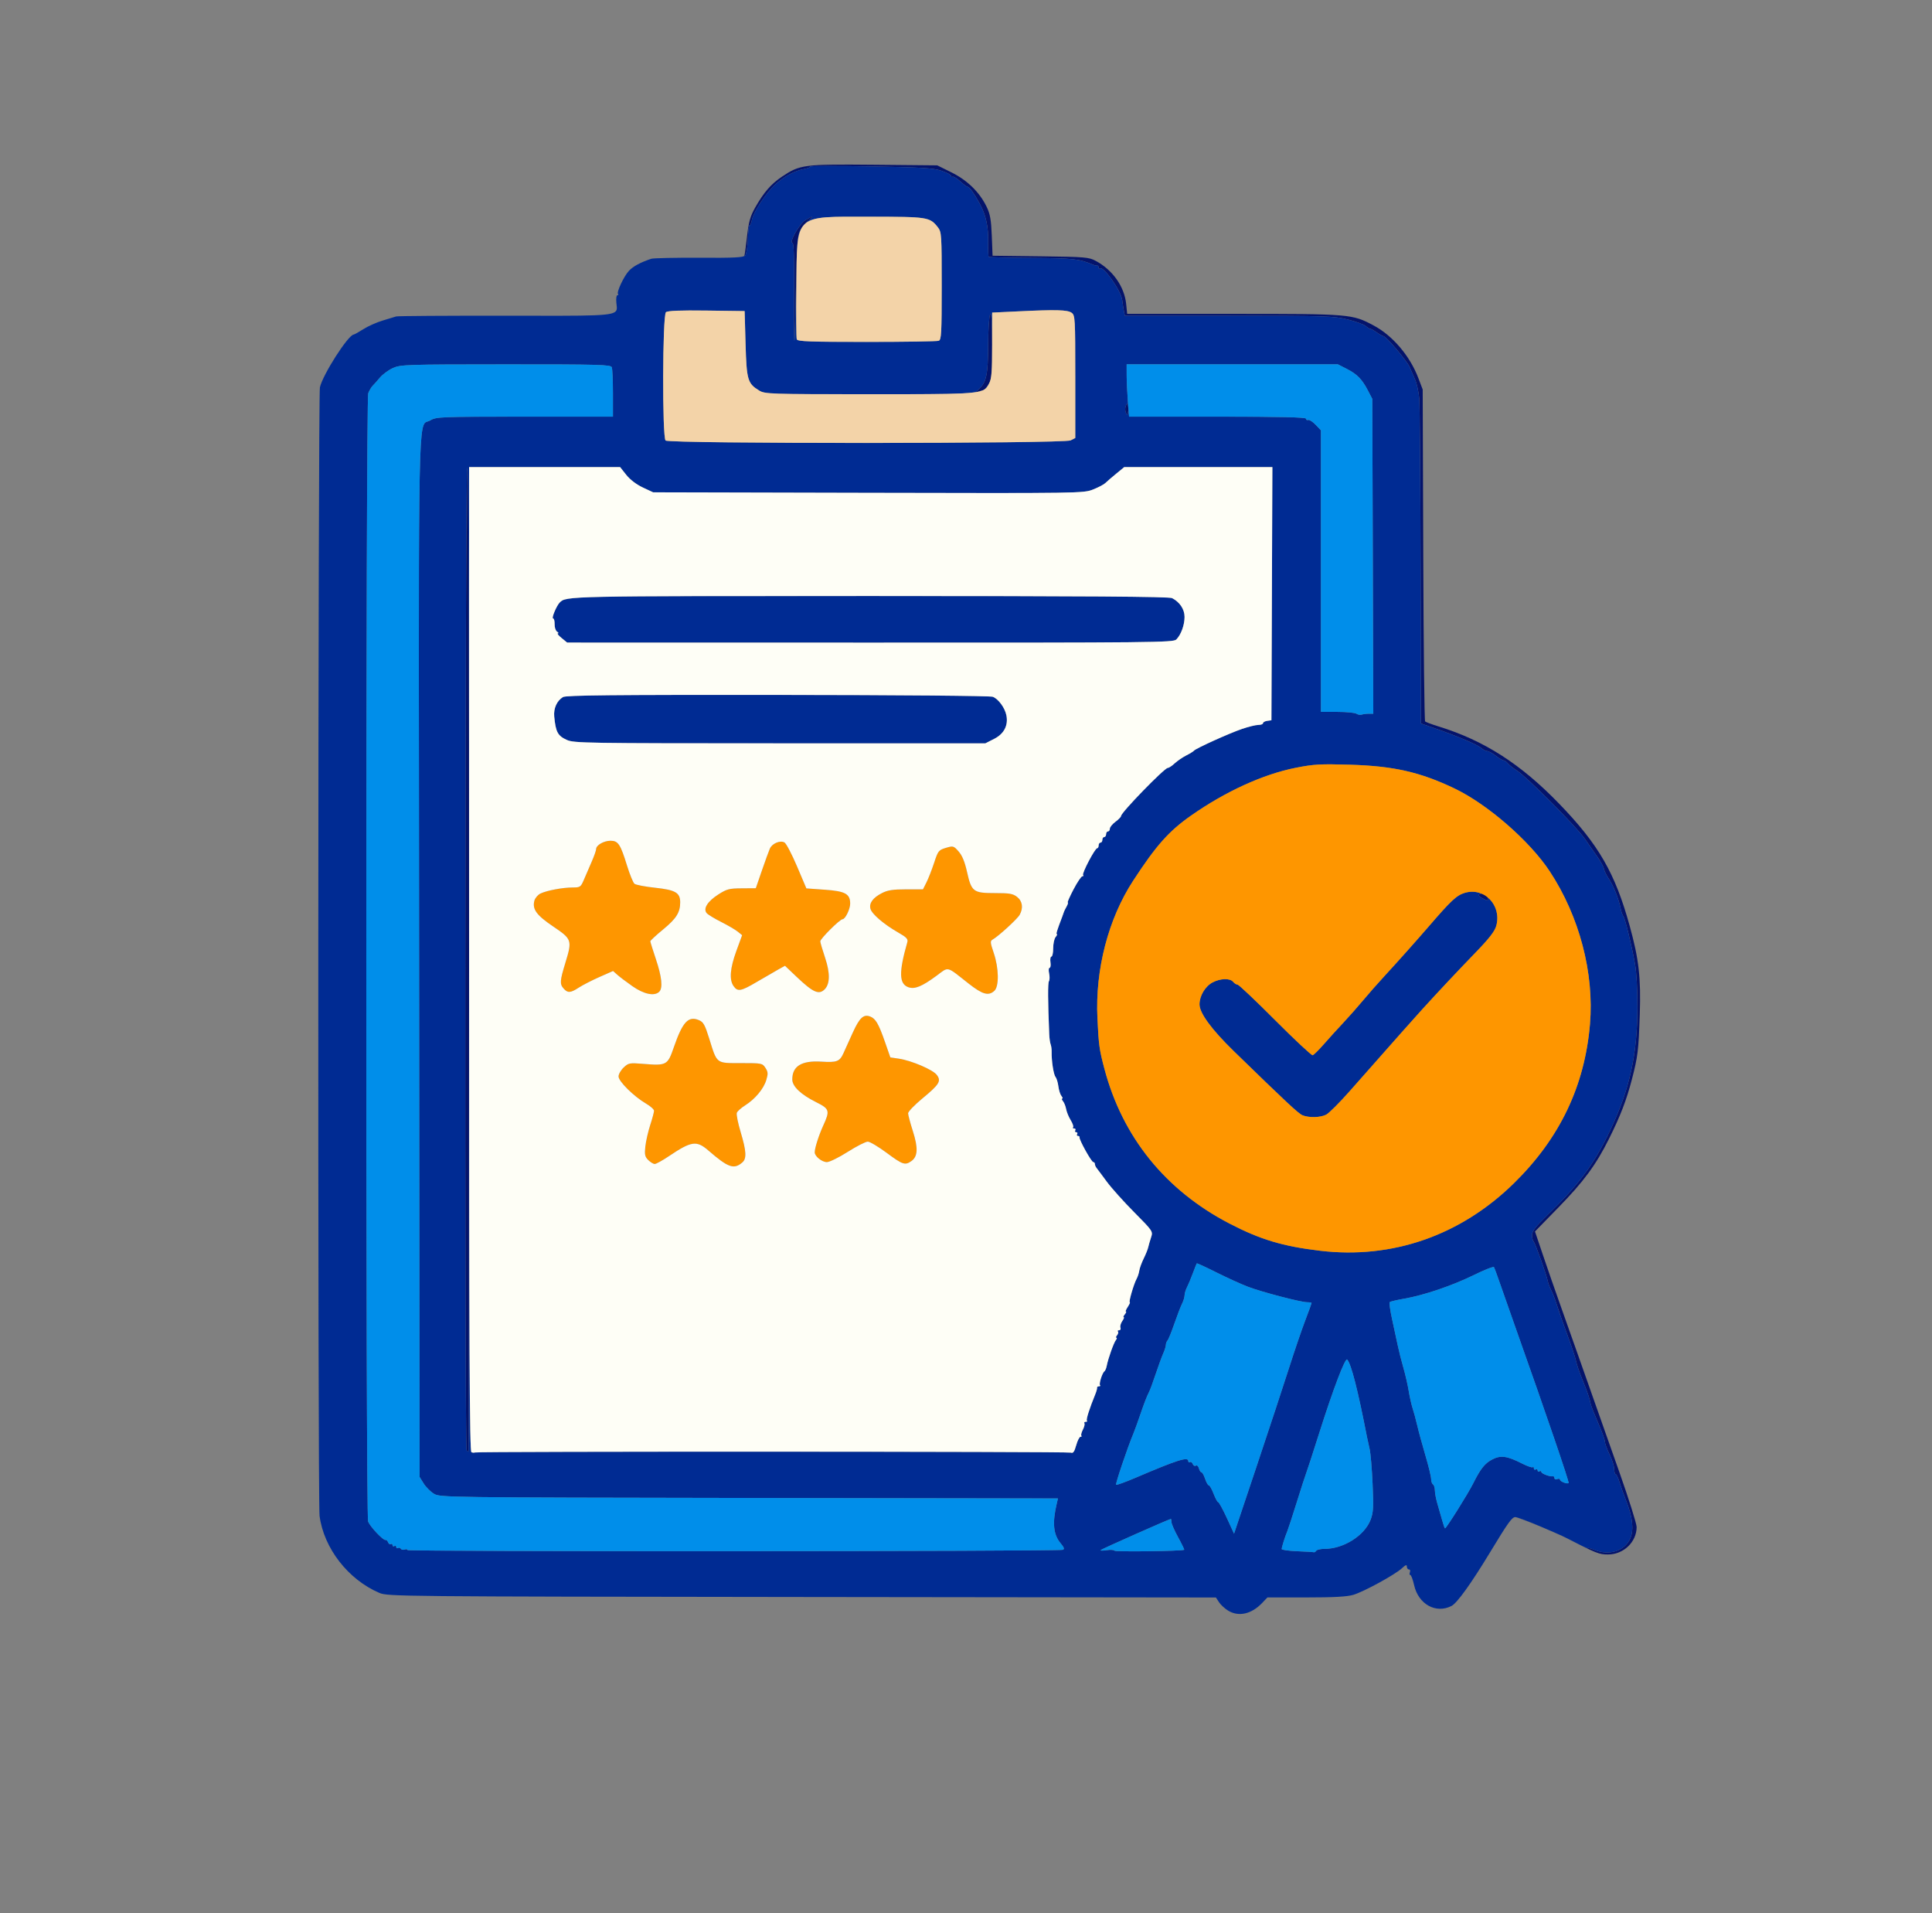 <svg width="101" height="100" viewBox="0 0 101 100" fill="none" xmlns="http://www.w3.org/2000/svg">
<rect x="0" y="0" width="101" height="100" fill="#808080" stroke="none"/>
<path d="M81.811 80.35C82.004 80.442 82.195 80.541 82.507 80.703C82.789 80.849 83.02 80.946 83.02 80.919C83.02 80.892 83.172 80.933 83.358 81.011C84.13 81.333 84.954 81.063 85.233 80.397C85.419 79.95 85.347 79.293 85.02 78.467C84.893 78.144 84.731 77.694 84.661 77.466C84.592 77.237 84.501 77.051 84.461 77.051C84.42 77.051 84.387 76.93 84.386 76.782C84.386 76.635 84.276 76.294 84.145 76.025C84.013 75.757 83.903 75.456 83.901 75.356C83.899 75.257 83.741 74.817 83.55 74.38C83.358 73.942 83.184 73.504 83.163 73.405C83.089 73.056 83 72.794 82.724 72.112C82.568 71.732 82.419 71.293 82.39 71.136C82.36 70.978 82.157 70.366 81.939 69.775C81.72 69.184 81.473 68.481 81.391 68.213C81.308 67.944 81.176 67.6 81.098 67.446C81.019 67.294 80.938 67.081 80.916 66.975C80.852 66.638 80.266 64.994 80.176 64.897C80.129 64.847 80.09 64.689 80.09 64.549C80.09 64.356 80.291 64.098 80.9 63.507C82.566 61.892 83.352 60.828 84.191 59.05C85.192 56.933 85.591 55.135 85.601 52.685C85.605 51.763 85.553 50.823 85.475 50.391C85.289 49.367 84.96 48.017 84.867 47.897C84.824 47.842 84.767 47.688 84.74 47.556C84.618 46.956 84.356 46.298 84.069 45.876C83.97 45.729 83.871 45.52 83.85 45.41C83.828 45.301 83.68 45.025 83.518 44.798C83.356 44.57 83.059 44.142 82.856 43.848C82.431 43.228 79.823 40.608 79.31 40.284C79.119 40.164 78.904 39.994 78.831 39.906C78.759 39.818 78.657 39.746 78.606 39.746C78.556 39.746 78.37 39.637 78.194 39.502C78.019 39.367 77.816 39.258 77.744 39.258C77.673 39.258 77.539 39.188 77.445 39.104C77.252 38.929 76.204 38.481 75.061 38.086L74.279 37.815L74.265 29.626C74.256 25.121 74.225 21.16 74.194 20.823C74.164 20.485 74.068 20.046 73.981 19.847C73.895 19.646 73.766 19.351 73.695 19.189C73.552 18.861 72.478 17.591 72.326 17.57C72.272 17.562 72.112 17.474 71.97 17.372C71.827 17.27 71.677 17.187 71.635 17.187C71.594 17.187 71.488 17.122 71.4 17.043C71.312 16.963 70.891 16.809 70.465 16.702C69.736 16.518 69.363 16.507 64.247 16.506L58.805 16.504L58.76 16.284C58.735 16.163 58.692 15.893 58.665 15.684C58.595 15.168 57.666 13.862 57.492 14.036C57.46 14.068 57.434 14.044 57.434 13.981C57.434 13.918 57.4 13.874 57.36 13.883C57.32 13.892 57.222 13.87 57.141 13.836C56.432 13.532 56.115 13.497 53.963 13.482C52.733 13.474 51.709 13.448 51.687 13.426C51.664 13.404 51.652 13.044 51.659 12.625C51.674 11.842 51.536 11.225 51.216 10.64C50.93 10.114 50.681 9.766 50.593 9.766C50.548 9.766 50.37 9.636 50.196 9.477C50.023 9.318 49.844 9.211 49.8 9.239C49.755 9.267 49.719 9.244 49.719 9.189C49.719 9.135 49.488 9.015 49.206 8.922C48.781 8.783 48.145 8.745 45.504 8.698C43.75 8.668 42.333 8.671 42.355 8.705C42.375 8.739 42.23 8.798 42.032 8.835C41.539 8.928 40.996 9.218 40.535 9.634C40.05 10.073 39.386 11.08 39.308 11.497C39.275 11.672 39.22 11.798 39.186 11.777C39.151 11.757 39.111 12.071 39.098 12.477C39.084 12.883 39.023 13.275 38.96 13.35C38.941 13.372 38.907 13.392 38.848 13.407C38.891 13.393 38.912 13.378 38.917 13.359C38.938 13.289 39 12.823 39.057 12.322C39.14 11.601 39.225 11.299 39.473 10.859C39.922 10.062 40.306 9.619 40.872 9.239C41.822 8.602 41.999 8.578 45.691 8.612L48.997 8.643L49.741 9.011C50.572 9.422 51.209 10.045 51.58 10.812C51.761 11.185 51.815 11.489 51.848 12.323L51.889 13.367L54.393 13.397C56.737 13.426 56.921 13.441 57.287 13.638C58.167 14.111 58.778 14.977 58.872 15.882L58.926 16.406H64.489C70.608 16.406 70.681 16.412 71.809 17.012C72.806 17.541 73.713 18.61 74.153 19.775L74.375 20.361L74.404 29.002C74.42 33.755 74.464 37.673 74.502 37.709C74.541 37.745 74.858 37.863 75.207 37.971C77.589 38.706 79.502 39.933 81.518 42.019C83.573 44.145 84.432 45.631 85.194 48.389C85.677 50.132 85.788 51.112 85.723 53.037C85.659 54.92 85.622 55.222 85.309 56.427C85.027 57.507 84.71 58.33 84.116 59.52C83.436 60.884 82.797 61.751 81.47 63.112L80.245 64.367L80.647 65.558C80.867 66.213 81.29 67.429 81.587 68.262C82.096 69.69 82.538 70.944 84.669 76.984C85.158 78.37 85.559 79.645 85.559 79.817C85.559 80.596 84.877 81.25 84.066 81.25C83.593 81.25 83.481 81.205 81.811 80.35ZM24.523 50.141C24.523 64.297 24.509 75.879 24.491 75.879C24.473 75.879 24.429 75.85 24.394 75.813C24.283 75.704 24.316 24.531 24.426 24.463C24.491 24.463 24.523 33.047 24.523 50.141ZM51.389 20.41C51.338 20.41 51.217 20.439 51.118 20.476C50.977 20.526 50.985 20.501 51.157 20.354C51.562 20.006 51.653 19.583 51.658 18.042C51.66 17.249 51.707 16.524 51.762 16.431C51.832 16.309 51.862 16.777 51.864 18.017C51.866 19.601 51.848 19.807 51.673 20.093C51.566 20.267 51.438 20.41 51.389 20.41ZM41.831 12.045C41.687 12.309 41.654 12.749 41.609 15.137C41.58 16.668 41.543 17.876 41.527 17.822C41.511 17.768 41.506 16.593 41.515 15.21C41.526 13.531 41.498 12.695 41.431 12.695C41.23 12.695 41.79 11.698 42.096 11.513C42.498 11.268 42.582 11.278 42.259 11.532C42.116 11.645 41.924 11.875 41.831 12.045ZM77.784 46.932C77.85 47.102 77.768 47.102 77.464 46.934C77.33 46.859 77.274 46.778 77.333 46.742C77.472 46.657 77.719 46.761 77.784 46.932ZM58.97 21.216C58.992 21.309 58.992 21.464 58.97 21.558C58.931 21.721 58.925 21.721 58.855 21.558C58.813 21.464 58.813 21.309 58.855 21.216C58.925 21.053 58.931 21.053 58.97 21.216ZM79.219 79.297C79.312 79.297 79.892 79.512 80.506 79.775C80.514 79.778 80.522 79.782 80.529 79.785C79.906 79.529 79.299 79.297 79.219 79.297Z" fill="#04136B"/>
<path d="M64.201 84.184C64.03 84.079 63.816 83.882 63.727 83.746L63.565 83.499L41.92 83.473C20.841 83.449 20.263 83.443 19.836 83.26C18.204 82.566 16.927 80.924 16.706 79.232C16.606 78.47 16.625 20.707 16.724 20.247C16.869 19.588 18.197 17.51 18.49 17.487C18.528 17.484 18.756 17.356 18.999 17.203C19.24 17.049 19.692 16.848 20.003 16.755C20.313 16.662 20.631 16.566 20.711 16.54C20.789 16.515 23.35 16.498 26.403 16.502C31.168 16.508 32.088 16.533 32.226 16.215C32.268 16.119 32.237 15.99 32.221 15.818C32.201 15.605 32.225 15.43 32.276 15.43C32.327 15.43 32.342 15.404 32.31 15.373C32.218 15.28 32.618 14.429 32.886 14.148C33.106 13.916 33.489 13.711 34.045 13.526C34.152 13.49 35.277 13.466 36.544 13.473C38.401 13.484 38.869 13.459 38.96 13.35C39.022 13.276 39.084 12.883 39.097 12.478C39.111 12.072 39.151 11.757 39.185 11.778C39.219 11.798 39.275 11.672 39.307 11.498C39.385 11.081 40.05 10.074 40.535 9.634C40.996 9.218 41.539 8.928 42.032 8.835C42.23 8.798 42.375 8.74 42.354 8.705C42.333 8.671 43.75 8.668 45.504 8.699C48.144 8.745 48.781 8.784 49.206 8.922C49.488 9.015 49.718 9.135 49.718 9.19C49.718 9.245 49.755 9.267 49.8 9.24C49.843 9.211 50.022 9.319 50.196 9.478C50.37 9.636 50.547 9.766 50.592 9.766C50.68 9.766 50.929 10.115 51.215 10.64C51.536 11.225 51.673 11.842 51.659 12.625C51.652 13.044 51.664 13.405 51.686 13.426C51.709 13.449 52.733 13.474 53.963 13.483C56.115 13.498 56.431 13.533 57.14 13.836C57.221 13.87 57.32 13.892 57.36 13.883C57.4 13.874 57.433 13.918 57.433 13.982C57.433 14.044 57.46 14.069 57.492 14.037C57.666 13.863 58.594 15.168 58.665 15.685C58.692 15.894 58.735 16.163 58.759 16.285L58.804 16.504L64.247 16.506C69.363 16.507 69.736 16.519 70.465 16.703C70.89 16.81 71.311 16.963 71.4 17.043C71.488 17.122 71.593 17.188 71.634 17.188C71.676 17.188 71.827 17.271 71.969 17.372C72.112 17.474 72.272 17.563 72.326 17.571C72.477 17.591 73.551 18.862 73.695 19.19C73.765 19.351 73.894 19.647 73.981 19.847C74.068 20.046 74.164 20.486 74.194 20.824C74.224 21.16 74.255 25.122 74.264 29.626L74.279 37.816L75.06 38.086C76.204 38.482 77.252 38.929 77.445 39.105C77.539 39.189 77.672 39.258 77.744 39.258C77.815 39.258 78.018 39.368 78.194 39.502C78.37 39.637 78.555 39.746 78.606 39.746C78.657 39.746 78.758 39.819 78.831 39.907C78.904 39.995 79.119 40.164 79.309 40.285C79.823 40.609 82.43 43.229 82.855 43.848C83.058 44.143 83.356 44.571 83.517 44.798C83.679 45.026 83.828 45.301 83.849 45.41C83.871 45.52 83.969 45.73 84.069 45.876C84.355 46.298 84.618 46.956 84.74 47.556C84.766 47.689 84.824 47.842 84.867 47.898C84.96 48.018 85.289 49.368 85.474 50.391C85.552 50.824 85.604 51.763 85.6 52.686C85.591 55.135 85.192 56.933 84.191 59.05C83.351 60.828 82.565 61.893 80.9 63.507C80.291 64.098 80.09 64.357 80.09 64.549C80.09 64.69 80.129 64.847 80.175 64.898C80.265 64.995 80.851 66.638 80.916 66.975C80.937 67.081 81.018 67.294 81.097 67.447C81.175 67.6 81.307 67.945 81.39 68.213C81.472 68.482 81.719 69.185 81.938 69.776C82.157 70.367 82.36 70.979 82.389 71.136C82.419 71.293 82.568 71.733 82.723 72.113C83 72.794 83.088 73.056 83.163 73.406C83.183 73.504 83.357 73.943 83.549 74.38C83.741 74.818 83.899 75.257 83.901 75.357C83.903 75.456 84.012 75.757 84.144 76.026C84.276 76.294 84.385 76.635 84.385 76.783C84.386 76.93 84.42 77.051 84.461 77.051C84.501 77.051 84.591 77.238 84.661 77.466C84.731 77.695 84.892 78.145 85.02 78.467C85.346 79.293 85.419 79.951 85.232 80.398C84.954 81.064 84.13 81.333 83.358 81.011C83.171 80.933 83.019 80.892 83.019 80.919C83.019 80.947 82.789 80.849 82.507 80.704C81.726 80.299 81.701 80.287 80.505 79.776C79.891 79.512 79.312 79.297 79.218 79.297C79.042 79.297 78.85 79.564 77.887 81.153C76.911 82.764 76.174 83.79 75.885 83.939C75.068 84.362 74.151 83.854 73.927 82.856C73.862 82.564 73.773 82.325 73.729 82.325C73.686 82.325 73.675 82.259 73.707 82.178C73.737 82.097 73.715 82.032 73.655 82.032C73.595 82.032 73.547 81.964 73.547 81.881C73.547 81.769 73.481 81.791 73.286 81.973C72.925 82.307 71.308 83.191 70.751 83.359C70.421 83.458 69.731 83.496 68.276 83.496H66.258L65.982 83.785C65.421 84.371 64.754 84.521 64.201 84.184ZM24.645 75.907C24.713 75.931 24.794 75.936 24.825 75.918C24.935 75.858 55.823 75.866 55.979 75.926C56.1 75.973 56.164 75.886 56.26 75.542C56.329 75.298 56.43 75.098 56.486 75.098C56.542 75.098 56.562 75.073 56.531 75.042C56.501 75.012 56.535 74.873 56.607 74.732C56.68 74.592 56.717 74.441 56.69 74.397C56.663 74.353 56.694 74.317 56.76 74.317C56.826 74.317 56.853 74.29 56.82 74.257C56.768 74.204 56.953 73.624 57.267 72.852C57.322 72.717 57.36 72.575 57.351 72.535C57.342 72.495 57.387 72.461 57.45 72.461C57.512 72.461 57.538 72.436 57.507 72.404C57.44 72.337 57.625 71.753 57.736 71.678C57.778 71.65 57.833 71.518 57.858 71.385C57.928 71.013 58.224 70.181 58.335 70.044C58.389 69.977 58.401 69.922 58.361 69.922C58.321 69.922 58.338 69.864 58.397 69.791C58.457 69.719 58.477 69.631 58.441 69.596C58.406 69.561 58.433 69.532 58.502 69.532C58.57 69.532 58.602 69.471 58.574 69.396C58.546 69.322 58.588 69.168 58.667 69.054C58.747 68.941 58.782 68.848 58.745 68.848C58.709 68.848 58.734 68.783 58.8 68.702C58.867 68.621 58.893 68.555 58.859 68.555C58.824 68.555 58.868 68.446 58.956 68.311C59.044 68.176 59.092 68.067 59.061 68.067C58.993 68.067 59.271 67.111 59.417 66.846C59.476 66.739 59.54 66.544 59.558 66.415C59.577 66.285 59.681 65.999 59.79 65.781C59.898 65.561 60.004 65.298 60.025 65.196C60.047 65.094 60.113 64.865 60.172 64.686C60.279 64.361 60.278 64.359 59.286 63.357C58.739 62.805 58.098 62.09 57.862 61.768C57.626 61.446 57.388 61.129 57.336 61.064C57.282 60.999 57.238 60.901 57.238 60.844C57.238 60.788 57.2 60.743 57.154 60.743C57.058 60.743 56.402 59.561 56.435 59.449C56.447 59.409 56.41 59.375 56.353 59.375C56.297 59.375 56.277 59.331 56.31 59.278C56.343 59.224 56.321 59.18 56.261 59.18C56.202 59.18 56.179 59.136 56.213 59.082C56.246 59.029 56.219 58.985 56.153 58.985C56.088 58.985 56.062 58.956 56.097 58.921C56.133 58.886 56.077 58.72 55.973 58.553C55.87 58.385 55.762 58.124 55.735 57.973C55.708 57.822 55.633 57.636 55.571 57.56C55.508 57.485 55.489 57.422 55.529 57.422C55.569 57.422 55.551 57.361 55.489 57.286C55.427 57.211 55.355 56.985 55.329 56.782C55.303 56.58 55.236 56.358 55.179 56.289C55.077 56.166 54.967 55.448 54.977 54.981C54.981 54.846 54.957 54.671 54.925 54.59C54.893 54.509 54.859 54.268 54.85 54.053C54.779 52.309 54.774 51.384 54.837 51.285C54.876 51.22 54.88 51.036 54.844 50.877C54.81 50.717 54.821 50.586 54.87 50.586C54.919 50.586 54.939 50.455 54.915 50.293C54.891 50.132 54.914 50 54.965 50C55.015 50 55.057 49.805 55.057 49.566C55.057 49.328 55.114 49.064 55.183 48.98C55.252 48.897 55.282 48.828 55.249 48.828C55.196 48.828 55.255 48.638 55.536 47.901C55.576 47.793 55.615 47.683 55.622 47.657C55.629 47.63 55.688 47.509 55.755 47.388C55.823 47.267 55.851 47.168 55.82 47.168C55.789 47.168 55.925 46.861 56.122 46.485C56.319 46.109 56.527 45.801 56.583 45.801C56.638 45.801 56.656 45.773 56.621 45.738C56.546 45.663 57.242 44.336 57.356 44.336C57.398 44.336 57.433 44.271 57.433 44.19C57.433 44.109 57.477 44.043 57.531 44.043C57.585 44.043 57.629 43.978 57.629 43.897C57.629 43.816 57.672 43.75 57.726 43.75C57.78 43.75 57.824 43.685 57.824 43.604C57.824 43.523 57.868 43.457 57.922 43.457C57.975 43.457 58.019 43.393 58.019 43.314C58.019 43.235 58.151 43.073 58.312 42.953C58.473 42.834 58.605 42.699 58.605 42.652C58.605 42.471 60.874 40.137 61.048 40.137C61.106 40.137 61.268 40.031 61.409 39.9C61.55 39.769 61.823 39.582 62.015 39.485C62.208 39.387 62.388 39.276 62.418 39.237C62.502 39.124 64.259 38.328 64.928 38.1C65.264 37.985 65.649 37.891 65.783 37.891C65.918 37.891 66.027 37.85 66.027 37.8C66.027 37.75 66.126 37.696 66.247 37.678L66.466 37.647L66.492 31.031L66.516 24.414H58.772L58.349 24.761C58.117 24.952 57.864 25.17 57.787 25.247C57.71 25.324 57.42 25.476 57.142 25.585C56.642 25.783 56.508 25.785 45.389 25.759L34.142 25.733L33.6 25.479C33.267 25.323 32.935 25.069 32.738 24.82L32.417 24.414H24.523V50.139C24.523 70.629 24.547 75.871 24.645 75.907ZM69.005 65.374C72.781 65.825 76.358 64.579 79.148 61.842C81.539 59.496 82.843 56.769 83.119 53.538C83.347 50.863 82.564 47.889 81.014 45.54C79.966 43.953 77.764 42.038 76.037 41.212C74.243 40.354 72.85 40.038 70.568 39.971C69.019 39.925 68.682 39.945 67.736 40.132C66.028 40.472 64.071 41.365 62.267 42.628C61.105 43.442 60.443 44.187 59.234 46.041C57.937 48.032 57.249 50.684 57.371 53.223C57.438 54.625 57.47 54.859 57.735 55.86C58.679 59.431 60.927 62.214 64.269 63.951C65.884 64.789 67.056 65.142 69.005 65.374ZM21.3 81.02C21.3 81.107 55.331 81.093 55.562 81.006C55.659 80.97 55.628 80.88 55.444 80.662C55.064 80.21 55.005 79.601 55.244 78.59L55.307 78.323L39.158 78.297C23.206 78.272 23.006 78.27 22.685 78.077C22.508 77.969 22.265 77.727 22.148 77.539L21.935 77.198L21.91 49.972C21.885 23.543 21.841 22.251 22.286 22.053C22.348 22.026 22.42 22.019 22.502 21.969C22.799 21.788 23.024 21.779 27.428 21.778H32.043V20.565C32.043 19.898 32.016 19.283 31.983 19.198C31.93 19.06 31.352 19.043 26.441 19.045C21.22 19.047 20.939 19.057 20.54 19.238C20.309 19.342 20.006 19.566 19.863 19.735C19.721 19.904 19.547 20.099 19.476 20.169C19.406 20.241 19.304 20.414 19.25 20.556C19.12 20.898 19.114 79.184 19.244 79.526C19.346 79.796 20.038 80.529 20.156 80.492C20.198 80.478 20.258 80.534 20.288 80.614C20.319 80.695 20.384 80.737 20.431 80.707C20.48 80.677 20.519 80.703 20.519 80.762C20.519 80.822 20.563 80.844 20.617 80.811C20.671 80.778 20.715 80.8 20.715 80.86C20.715 80.919 20.756 80.944 20.805 80.912C20.855 80.882 20.922 80.9 20.955 80.952C20.987 81.003 21.078 81.022 21.157 80.992C21.236 80.961 21.3 80.974 21.3 81.02ZM34.795 23.026C34.969 23.201 55.626 23.194 55.968 23.019L56.213 22.895V19.692C56.213 16.633 56.204 16.482 56.023 16.35C55.809 16.194 55.226 16.178 53.201 16.276L51.867 16.339V18.038C51.867 18.351 51.865 18.614 51.861 18.835C51.864 18.613 51.864 18.345 51.864 18.018C51.862 16.778 51.832 16.31 51.761 16.431C51.707 16.525 51.66 17.249 51.658 18.042C51.653 19.583 51.561 20.006 51.157 20.354C51.056 20.44 51.011 20.485 51.02 20.497C50.346 20.606 48.889 20.606 45.449 20.606C40.221 20.605 39.989 20.597 39.689 20.414C39.083 20.045 39.03 19.865 38.976 17.974L38.927 16.26L36.938 16.234C35.553 16.215 34.908 16.242 34.814 16.319C34.632 16.47 34.614 22.845 34.795 23.026ZM61.493 33.427C61.337 33.583 60.304 33.594 45.488 33.59L29.65 33.587L29.357 33.347C29.196 33.215 29.108 33.106 29.162 33.105C29.215 33.104 29.198 33.064 29.123 33.016C29.047 32.968 28.989 32.793 28.994 32.627C28.999 32.46 28.962 32.325 28.913 32.325C28.817 32.325 29.094 31.66 29.259 31.494C29.596 31.153 29.607 31.153 45.481 31.153C56.807 31.153 61.118 31.183 61.273 31.262C61.675 31.469 61.925 31.846 61.925 32.245C61.925 32.674 61.74 33.179 61.493 33.427ZM70.91 37.305C70.991 37.358 71.115 37.379 71.186 37.353C71.257 37.327 71.424 37.305 71.554 37.305H71.792L71.74 20.85L71.511 20.41C71.202 19.817 70.946 19.556 70.4 19.278L69.94 19.043H58.898L58.899 19.605C58.899 19.913 58.927 20.529 58.962 20.972L59.025 21.778H63.649C66.904 21.778 68.273 21.809 68.273 21.883C68.273 21.942 68.325 21.972 68.387 21.952C68.451 21.93 68.627 22.042 68.778 22.202L69.054 22.491V37.207L69.909 37.209C70.379 37.209 70.829 37.253 70.91 37.305ZM64.134 79.339L64.513 80.163L65.697 76.629C66.347 74.686 67.109 72.376 67.389 71.498C67.669 70.618 68.049 69.505 68.232 69.024C68.416 68.541 68.566 68.129 68.566 68.107C68.566 68.085 68.463 68.067 68.337 68.067C68.005 68.067 65.989 67.54 65.246 67.259C64.896 67.127 64.156 66.79 63.6 66.512C63.044 66.233 62.578 66.018 62.564 66.035C62.55 66.051 62.458 66.285 62.358 66.553C62.258 66.822 62.121 67.151 62.051 67.285C61.983 67.42 61.926 67.609 61.926 67.706C61.925 67.802 61.866 67.999 61.794 68.145C61.72 68.289 61.54 68.76 61.391 69.19C61.243 69.62 61.083 70.013 61.035 70.064C60.988 70.115 60.949 70.218 60.949 70.293C60.949 70.368 60.887 70.569 60.812 70.738C60.736 70.907 60.56 71.387 60.421 71.804C60.281 72.221 60.129 72.639 60.081 72.732C59.947 72.996 59.815 73.336 59.581 74.024C59.463 74.373 59.31 74.79 59.242 74.952C58.942 75.667 58.303 77.563 58.346 77.606C58.373 77.633 58.825 77.47 59.351 77.246C61.572 76.297 62.121 76.124 62.121 76.373C62.121 76.43 62.16 76.453 62.209 76.422C62.257 76.393 62.322 76.437 62.354 76.521C62.386 76.605 62.46 76.644 62.517 76.608C62.576 76.572 62.646 76.634 62.675 76.748C62.706 76.861 62.765 76.954 62.808 76.954C62.851 76.954 62.937 77.108 63 77.295C63.062 77.483 63.149 77.637 63.194 77.637C63.24 77.637 63.352 77.835 63.444 78.077C63.537 78.318 63.644 78.516 63.683 78.516C63.723 78.516 63.925 78.887 64.134 79.339ZM75.409 79.517C75.463 79.718 75.523 79.883 75.543 79.883C75.61 79.883 76.747 78.072 77.013 77.539C77.411 76.746 77.624 76.482 78.03 76.274C78.46 76.055 78.796 76.103 79.565 76.495C79.841 76.635 80.093 76.722 80.127 76.689C80.16 76.656 80.187 76.682 80.187 76.748C80.187 76.814 80.231 76.84 80.285 76.807C80.338 76.774 80.382 76.796 80.382 76.856C80.382 76.915 80.426 76.938 80.48 76.905C80.534 76.871 80.578 76.886 80.578 76.937C80.578 77.027 81.038 77.198 81.188 77.164C81.228 77.156 81.261 77.198 81.261 77.257C81.261 77.317 81.327 77.339 81.408 77.309C81.489 77.278 81.554 77.292 81.554 77.34C81.554 77.436 81.933 77.584 82.002 77.516C82.046 77.472 80.83 73.912 79.258 69.483C78.954 68.623 78.58 67.558 78.427 67.117C78.275 66.674 78.128 66.276 78.1 66.232C78.073 66.188 77.597 66.374 77.044 66.647C75.92 67.2 74.433 67.704 73.4 67.882C73.024 67.948 72.688 68.027 72.654 68.058C72.619 68.09 72.672 68.49 72.773 68.946C72.873 69.402 73.005 70.017 73.068 70.313C73.13 70.609 73.263 71.137 73.365 71.489C73.466 71.84 73.592 72.385 73.643 72.7C73.694 73.014 73.787 73.425 73.848 73.612C73.911 73.799 74.018 74.199 74.088 74.5C74.158 74.802 74.35 75.507 74.515 76.067C74.681 76.627 74.816 77.185 74.816 77.307C74.816 77.428 74.86 77.555 74.914 77.588C74.967 77.621 75.011 77.767 75.012 77.912C75.013 78.056 75.08 78.394 75.162 78.662C75.243 78.931 75.354 79.316 75.409 79.517ZM51.972 38.62L51.508 38.855L40.768 38.854C30.625 38.853 30.006 38.843 29.634 38.676C29.158 38.463 29.05 38.263 28.973 37.452C28.933 37.026 29.108 36.635 29.428 36.435C29.581 36.339 32.003 36.315 40.644 36.323C47.061 36.328 51.764 36.368 51.901 36.42C52.192 36.531 52.532 36.995 52.611 37.386C52.717 37.917 52.489 38.358 51.972 38.62ZM77.784 46.932C77.78 46.922 77.776 46.913 77.771 46.903C78.171 47.23 78.385 47.794 78.221 48.392C78.142 48.679 77.856 49.047 77.123 49.805C76.159 50.802 75.228 51.793 74.325 52.785C73.917 53.234 73.159 54.088 70.571 57.02C70.036 57.626 69.478 58.185 69.331 58.261C69.031 58.416 68.437 58.433 68.094 58.295C67.884 58.211 67.275 57.643 64.489 54.932C63.34 53.813 62.707 52.95 62.707 52.499C62.707 52.053 63.003 51.555 63.388 51.351C63.8 51.134 64.299 51.12 64.465 51.319C64.531 51.4 64.636 51.465 64.698 51.465C64.758 51.465 65.643 52.301 66.662 53.324C67.681 54.345 68.563 55.169 68.622 55.155C68.68 55.139 68.939 54.886 69.197 54.59C69.455 54.294 69.913 53.789 70.216 53.467C70.517 53.145 70.984 52.618 71.252 52.295C71.519 51.973 72.024 51.399 72.374 51.02C73.053 50.283 74.058 49.157 74.681 48.434C75.865 47.06 76.148 46.796 76.574 46.668C76.889 46.574 77.194 46.6 77.458 46.712C77.412 46.711 77.369 46.72 77.333 46.743C77.274 46.779 77.33 46.86 77.463 46.935C77.767 47.103 77.849 47.102 77.784 46.932ZM41.831 12.045C41.848 12.013 41.87 11.978 41.894 11.942C41.624 12.442 41.65 13.346 41.632 14.978C41.615 16.421 41.625 17.663 41.653 17.737C41.695 17.848 42.337 17.872 45.313 17.872C47.297 17.872 48.991 17.845 49.076 17.812C49.212 17.76 49.23 17.415 49.23 14.945C49.23 12.245 49.222 12.126 49.026 11.876C48.609 11.346 48.495 11.329 45.5 11.329C43.524 11.329 42.566 11.282 42.098 11.685C42.154 11.625 42.21 11.572 42.258 11.533C42.582 11.279 42.498 11.268 42.095 11.513C41.79 11.699 41.229 12.696 41.43 12.696C41.498 12.696 41.526 13.532 41.514 15.21C41.505 16.593 41.51 17.769 41.527 17.823C41.543 17.876 41.58 16.668 41.609 15.137C41.654 12.749 41.686 12.31 41.831 12.045ZM67.809 81.081C68.253 81.098 68.645 81.121 68.682 81.133C68.719 81.144 68.777 81.109 68.81 81.055C68.843 81.001 69.039 80.957 69.244 80.957C70.236 80.957 71.335 80.263 71.65 79.438C71.795 79.059 71.809 78.788 71.755 77.559C71.72 76.77 71.65 75.948 71.599 75.733C71.549 75.518 71.486 75.233 71.46 75.098C70.981 72.631 70.634 71.279 70.426 71.063C70.323 70.956 69.701 72.589 68.966 74.903C68.634 75.95 68.327 76.895 68.283 77.002C68.24 77.11 68.019 77.791 67.793 78.516C67.567 79.241 67.344 79.922 67.299 80.03C67.183 80.298 67.004 80.871 67.004 80.968C67.004 81.011 67.366 81.062 67.809 81.081ZM24.523 50.141V50.139C24.523 33.046 24.491 24.463 24.425 24.463C24.315 24.532 24.283 75.704 24.393 75.814C24.428 75.85 24.472 75.879 24.491 75.879C24.509 75.879 24.523 64.297 24.523 50.141ZM58.261 81.052C58.304 81.121 61.821 81.076 61.906 81.005C61.922 80.992 61.779 80.698 61.589 80.351C61.398 80.004 61.242 79.647 61.242 79.558C61.242 79.468 61.226 79.395 61.208 79.395C61.13 79.395 57.59 80.965 57.538 81.022C57.508 81.055 57.646 81.057 57.846 81.027C58.047 80.996 58.234 81.007 58.261 81.052ZM58.969 21.216C58.93 21.053 58.925 21.053 58.854 21.216C58.813 21.31 58.813 21.464 58.854 21.558C58.925 21.721 58.93 21.721 58.969 21.558C58.992 21.464 58.992 21.31 58.969 21.216ZM51.491 20.337C51.547 20.279 51.613 20.191 51.672 20.093C51.711 20.032 51.741 19.973 51.765 19.904C51.751 19.953 51.733 19.995 51.714 20.033C51.671 20.116 51.634 20.187 51.585 20.247C51.558 20.281 51.528 20.31 51.491 20.337ZM51.096 20.483C51.103 20.481 51.11 20.478 51.118 20.476C51.195 20.448 51.287 20.423 51.347 20.414C51.28 20.441 51.199 20.463 51.096 20.483Z" fill="#002B93"/>
<path d="M21.301 81.019C21.301 80.974 21.236 80.961 21.157 80.991C21.078 81.022 20.987 81.003 20.955 80.951C20.923 80.899 20.855 80.882 20.805 80.912C20.756 80.943 20.715 80.919 20.715 80.859C20.715 80.8 20.671 80.777 20.617 80.811C20.563 80.844 20.519 80.821 20.519 80.762C20.519 80.702 20.48 80.677 20.431 80.707C20.384 80.736 20.319 80.694 20.288 80.613C20.258 80.533 20.198 80.478 20.156 80.491C20.038 80.528 19.346 79.796 19.244 79.525C19.114 79.184 19.12 20.898 19.25 20.556C19.305 20.414 19.406 20.24 19.476 20.169C19.548 20.099 19.721 19.903 19.863 19.734C20.006 19.565 20.309 19.342 20.54 19.237C20.939 19.057 21.221 19.047 26.441 19.045C31.352 19.043 31.93 19.06 31.983 19.197C32.016 19.282 32.043 19.898 32.043 20.564V21.777H27.428C23.024 21.778 22.8 21.787 22.502 21.969C22.42 22.019 22.348 22.025 22.286 22.053C21.842 22.251 21.886 23.543 21.91 49.972L21.935 77.197L22.148 77.539C22.265 77.727 22.508 77.969 22.685 78.076C23.006 78.269 23.206 78.272 39.158 78.297L55.307 78.322L55.244 78.59C55.006 79.601 55.064 80.21 55.444 80.661C55.628 80.88 55.659 80.97 55.562 81.006C55.331 81.093 21.301 81.106 21.301 81.019ZM70.91 37.305C70.829 37.253 70.379 37.209 69.909 37.209L69.055 37.207V22.49L68.778 22.201C68.627 22.042 68.451 21.93 68.388 21.951C68.325 21.972 68.273 21.941 68.273 21.883C68.273 21.809 66.904 21.777 63.649 21.777H59.025L58.962 20.972C58.928 20.528 58.899 19.913 58.899 19.605L58.898 19.043H69.94L70.4 19.277C70.946 19.556 71.202 19.816 71.511 20.41L71.74 20.85L71.792 37.305H71.555C71.424 37.305 71.258 37.326 71.186 37.352C71.115 37.379 70.991 37.357 70.91 37.305ZM64.135 79.339C63.926 78.887 63.723 78.516 63.683 78.516C63.644 78.516 63.537 78.317 63.444 78.076C63.352 77.835 63.24 77.637 63.194 77.637C63.149 77.637 63.062 77.482 63 77.295C62.937 77.107 62.851 76.953 62.808 76.953C62.765 76.953 62.706 76.86 62.676 76.748C62.646 76.634 62.576 76.571 62.517 76.607C62.46 76.644 62.386 76.605 62.354 76.52C62.322 76.436 62.257 76.393 62.209 76.422C62.16 76.452 62.121 76.43 62.121 76.373C62.121 76.124 61.572 76.297 59.351 77.245C58.825 77.47 58.373 77.633 58.346 77.606C58.303 77.562 58.942 75.667 59.242 74.951C59.31 74.79 59.463 74.373 59.581 74.023C59.815 73.336 59.947 72.995 60.081 72.731C60.129 72.639 60.281 72.221 60.421 71.804C60.56 71.387 60.736 70.906 60.812 70.737C60.888 70.568 60.949 70.368 60.949 70.293C60.949 70.218 60.988 70.114 61.035 70.064C61.083 70.013 61.243 69.619 61.391 69.189C61.54 68.76 61.721 68.289 61.794 68.144C61.866 67.999 61.926 67.802 61.927 67.705C61.927 67.608 61.983 67.42 62.052 67.285C62.121 67.15 62.259 66.821 62.358 66.553C62.458 66.284 62.551 66.051 62.564 66.034C62.578 66.018 63.044 66.232 63.6 66.512C64.156 66.79 64.896 67.127 65.246 67.259C65.989 67.54 68.005 68.066 68.337 68.066C68.463 68.066 68.566 68.085 68.566 68.106C68.566 68.129 68.416 68.541 68.232 69.023C68.049 69.505 67.669 70.618 67.389 71.497C67.109 72.376 66.347 74.686 65.697 76.629L64.513 80.163L64.135 79.339ZM75.409 79.517C75.354 79.315 75.243 78.931 75.162 78.662C75.08 78.394 75.013 78.056 75.013 77.911C75.011 77.767 74.968 77.621 74.914 77.588C74.86 77.555 74.816 77.428 74.816 77.307C74.816 77.185 74.681 76.627 74.515 76.066C74.35 75.507 74.158 74.802 74.089 74.5C74.018 74.198 73.911 73.799 73.848 73.611C73.787 73.425 73.694 73.014 73.643 72.699C73.593 72.385 73.467 71.84 73.365 71.488C73.263 71.137 73.13 70.608 73.068 70.312C73.006 70.017 72.873 69.401 72.773 68.945C72.673 68.489 72.619 68.09 72.654 68.058C72.688 68.026 73.024 67.947 73.4 67.882C74.433 67.704 75.92 67.199 77.044 66.647C77.597 66.374 78.073 66.188 78.1 66.231C78.128 66.275 78.275 66.674 78.427 67.116C78.58 67.558 78.954 68.623 79.259 69.482C80.83 73.912 82.046 77.472 82.002 77.516C81.933 77.584 81.555 77.436 81.555 77.34C81.555 77.292 81.489 77.277 81.408 77.309C81.327 77.339 81.261 77.316 81.261 77.257C81.261 77.197 81.228 77.155 81.188 77.164C81.038 77.197 80.578 77.026 80.578 76.936C80.578 76.886 80.534 76.871 80.48 76.904C80.427 76.938 80.383 76.915 80.383 76.856C80.383 76.796 80.339 76.773 80.285 76.807C80.231 76.84 80.187 76.814 80.187 76.747C80.187 76.682 80.16 76.655 80.127 76.689C80.094 76.722 79.841 76.635 79.565 76.494C78.796 76.103 78.46 76.055 78.03 76.273C77.624 76.481 77.411 76.746 77.013 77.539C76.747 78.071 75.61 79.883 75.543 79.883C75.523 79.883 75.463 79.718 75.409 79.517ZM67.809 81.08C67.366 81.061 67.004 81.011 67.004 80.968C67.004 80.871 67.183 80.298 67.299 80.029C67.344 79.922 67.567 79.24 67.793 78.516C68.019 77.791 68.24 77.109 68.283 77.002C68.327 76.894 68.635 75.949 68.967 74.902C69.701 72.589 70.323 70.955 70.427 71.062C70.635 71.278 70.981 72.631 71.46 75.098C71.486 75.232 71.549 75.518 71.599 75.732C71.65 75.947 71.721 76.769 71.755 77.559C71.809 78.788 71.795 79.059 71.65 79.438C71.335 80.263 70.236 80.957 69.244 80.957C69.039 80.957 68.844 81.001 68.81 81.055C68.777 81.108 68.719 81.144 68.682 81.133C68.645 81.121 68.253 81.098 67.809 81.08ZM58.261 81.052C58.234 81.007 58.047 80.995 57.846 81.026C57.646 81.057 57.508 81.055 57.538 81.022C57.59 80.965 61.131 79.394 61.208 79.394C61.226 79.394 61.242 79.468 61.242 79.558C61.242 79.647 61.398 80.004 61.589 80.351C61.779 80.697 61.922 80.991 61.906 81.005C61.821 81.075 58.304 81.121 58.261 81.052Z" fill="#008EEA"/>
<path d="M34.795 23.025C34.614 22.845 34.632 16.47 34.814 16.318C34.908 16.241 35.554 16.215 36.938 16.233L38.928 16.259L38.976 17.973C39.03 19.864 39.083 20.045 39.689 20.414C39.989 20.596 40.221 20.604 45.449 20.605C50.559 20.605 51.294 20.606 51.585 20.247C51.635 20.186 51.671 20.115 51.714 20.032C51.836 19.797 51.867 19.388 51.867 18.037V16.339L53.201 16.275C55.226 16.177 55.809 16.193 56.023 16.349C56.204 16.481 56.213 16.633 56.213 19.691V22.894L55.969 23.018C55.626 23.193 34.97 23.2 34.795 23.025ZM41.653 17.736C41.625 17.662 41.615 16.421 41.632 14.977C41.653 13.081 41.614 12.168 42.051 11.729C42.5 11.277 43.454 11.328 45.5 11.328C48.495 11.328 48.609 11.345 49.026 11.876C49.222 12.126 49.23 12.244 49.23 14.944C49.23 17.415 49.212 17.759 49.076 17.811C48.991 17.845 47.298 17.871 45.313 17.871C42.337 17.871 41.695 17.847 41.653 17.736Z" fill="#F3D3A8"/>
<path d="M69.006 65.374C67.056 65.142 65.885 64.79 64.269 63.951C60.927 62.214 58.679 59.431 57.735 55.86C57.47 54.859 57.438 54.625 57.371 53.223C57.249 50.684 57.937 48.032 59.234 46.041C60.443 44.187 61.105 43.442 62.267 42.628C64.071 41.365 66.028 40.472 67.736 40.132C68.682 39.945 69.019 39.925 70.568 39.971C72.85 40.038 74.243 40.354 76.037 41.212C77.764 42.038 79.966 43.953 81.014 45.541C82.564 47.889 83.347 50.863 83.119 53.538C82.844 56.769 81.539 59.496 79.148 61.842C76.358 64.579 72.781 65.825 69.006 65.374ZM69.331 58.261C69.478 58.185 70.036 57.626 70.571 57.02C73.159 54.088 73.917 53.234 74.325 52.786C75.228 51.793 76.159 50.802 77.123 49.805C77.856 49.047 78.142 48.679 78.221 48.392C78.515 47.323 77.597 46.362 76.574 46.668C76.148 46.796 75.865 47.06 74.681 48.434C74.058 49.157 73.053 50.283 72.374 51.02C72.024 51.399 71.519 51.973 71.252 52.295C70.984 52.618 70.517 53.145 70.216 53.467C69.913 53.789 69.455 54.294 69.197 54.59C68.939 54.886 68.68 55.139 68.622 55.155C68.563 55.169 67.681 54.345 66.662 53.324C65.643 52.301 64.758 51.465 64.698 51.465C64.636 51.465 64.531 51.4 64.465 51.319C64.299 51.12 63.8 51.134 63.388 51.351C63.003 51.555 62.707 52.053 62.707 52.499C62.707 52.95 63.34 53.813 64.489 54.932C67.275 57.643 67.885 58.211 68.094 58.295C68.437 58.433 69.031 58.416 69.331 58.261ZM34.465 51.836C34.217 52.084 33.661 51.97 33.059 51.547C32.742 51.325 32.385 51.054 32.265 50.948L32.048 50.753L31.338 51.068C30.947 51.241 30.463 51.489 30.262 51.619C29.827 51.903 29.683 51.913 29.469 51.677C29.254 51.439 29.264 51.277 29.558 50.315C29.917 49.139 29.899 49.089 28.918 48.426C28.045 47.836 27.818 47.525 27.936 47.078C27.972 46.94 28.116 46.771 28.256 46.703C28.584 46.544 29.421 46.387 29.941 46.387C30.333 46.387 30.361 46.367 30.529 45.972C30.626 45.744 30.808 45.321 30.934 45.033C31.06 44.745 31.164 44.45 31.164 44.379C31.164 44.177 31.565 43.946 31.916 43.946C32.316 43.946 32.433 44.121 32.777 45.237C32.922 45.705 33.097 46.135 33.168 46.194C33.238 46.252 33.728 46.346 34.257 46.403C35.311 46.516 35.558 46.661 35.558 47.164C35.558 47.691 35.355 48.015 34.675 48.574C34.301 48.881 33.997 49.163 33.997 49.201C33.998 49.238 34.13 49.66 34.29 50.138C34.598 51.057 34.659 51.642 34.465 51.836ZM51.981 51.792C51.675 52.069 51.364 51.982 50.645 51.417C49.932 50.857 49.705 50.643 49.5 50.663C49.359 50.678 49.229 50.803 48.958 51.003C48.192 51.567 47.821 51.717 47.488 51.601C46.998 51.429 46.983 50.82 47.429 49.255C47.479 49.081 47.4 48.996 46.946 48.737C46.209 48.316 45.582 47.779 45.506 47.505C45.423 47.208 45.632 46.922 46.108 46.679C46.404 46.528 46.682 46.485 47.369 46.485H48.25L48.433 46.119C48.535 45.917 48.715 45.456 48.834 45.095C49.039 44.471 49.07 44.431 49.446 44.319C49.829 44.203 49.85 44.209 50.111 44.501C50.298 44.712 50.432 45.036 50.552 45.571C50.787 46.613 50.876 46.68 52.011 46.68C52.777 46.68 52.954 46.71 53.173 46.882C53.454 47.104 53.504 47.462 53.303 47.82C53.184 48.035 52.196 48.939 51.902 49.104C51.757 49.185 51.76 49.246 51.951 49.811C52.22 50.608 52.235 51.562 51.981 51.792ZM38.805 60.761C38.366 61.139 38.069 61.035 37.034 60.137C36.416 59.602 36.147 59.639 34.985 60.421C34.643 60.652 34.302 60.84 34.228 60.84C34.154 60.84 34.001 60.748 33.887 60.634C33.714 60.46 33.69 60.351 33.736 59.926C33.766 59.65 33.881 59.146 33.991 58.805C34.101 58.464 34.191 58.128 34.191 58.058C34.191 57.987 34.002 57.818 33.769 57.682C33.132 57.308 32.336 56.522 32.336 56.265C32.336 56.145 32.457 55.933 32.604 55.795C32.858 55.558 32.912 55.548 33.613 55.606C34.848 55.706 34.9 55.679 35.22 54.751C35.682 53.414 35.98 53.091 36.533 53.32C36.769 53.418 36.848 53.558 37.075 54.281C37.29 54.969 37.375 55.289 37.583 55.439C37.781 55.581 38.092 55.567 38.732 55.567C39.823 55.567 39.855 55.573 40.013 55.816C40.152 56.027 40.159 56.123 40.06 56.452C39.923 56.912 39.471 57.452 38.951 57.78C38.745 57.91 38.55 58.083 38.519 58.166C38.488 58.248 38.578 58.701 38.719 59.172C39.02 60.174 39.041 60.559 38.805 60.761ZM47.642 60.691C47.313 60.921 47.188 60.879 46.349 60.256C45.92 59.938 45.478 59.674 45.368 59.672C45.258 59.67 44.786 59.91 44.32 60.206C43.854 60.501 43.363 60.743 43.227 60.743C42.968 60.743 42.59 60.438 42.59 60.23C42.592 60.004 42.802 59.343 43.039 58.827C43.394 58.049 43.367 57.96 42.663 57.609C41.863 57.209 41.418 56.785 41.418 56.42C41.418 55.724 41.907 55.425 42.94 55.491C43.748 55.542 43.895 55.487 44.093 55.051C44.171 54.878 44.387 54.4 44.574 53.989C44.933 53.195 45.141 53 45.489 53.131C45.775 53.24 45.932 53.51 46.265 54.466L46.545 55.269L46.984 55.334C47.642 55.431 48.766 55.911 48.971 56.182C49.218 56.507 49.112 56.678 48.205 57.428C47.802 57.762 47.473 58.106 47.473 58.192C47.474 58.279 47.587 58.702 47.724 59.13C48.005 60.009 47.981 60.453 47.642 60.691ZM43.111 51.711C42.809 52.013 42.508 51.878 41.641 51.056L41.036 50.481L40.665 50.687C40.462 50.8 39.965 51.087 39.563 51.326C38.733 51.817 38.561 51.847 38.347 51.541C38.116 51.21 38.164 50.612 38.495 49.703L38.796 48.881L38.568 48.698C38.444 48.596 38.053 48.369 37.701 48.191C37.349 48.013 37.007 47.804 36.941 47.725C36.75 47.495 36.988 47.114 37.55 46.753C37.993 46.469 38.121 46.436 38.777 46.431L39.511 46.426L39.829 45.503C40.005 44.995 40.191 44.481 40.245 44.359C40.363 44.086 40.783 43.909 41.011 44.036C41.1 44.084 41.394 44.645 41.665 45.281L42.156 46.436L43.13 46.505C44.188 46.581 44.445 46.722 44.445 47.233C44.445 47.521 44.186 48.047 44.046 48.047C43.907 48.047 42.883 49.065 42.883 49.203C42.883 49.263 42.996 49.649 43.133 50.059C43.401 50.858 43.393 51.428 43.111 51.711Z" fill="#FE9600"/>
<path d="M24.645 75.906C24.548 75.871 24.523 70.629 24.523 50.139V24.414H28.471H32.417L32.738 24.819C32.935 25.068 33.268 25.322 33.601 25.479L34.143 25.732L45.39 25.759C56.509 25.784 56.643 25.782 57.143 25.585C57.42 25.476 57.71 25.323 57.787 25.246C57.864 25.17 58.117 24.951 58.35 24.761L58.773 24.414H62.645H66.517L66.492 31.03L66.467 37.647L66.247 37.678C66.126 37.695 66.027 37.75 66.027 37.8C66.027 37.85 65.918 37.891 65.783 37.891C65.649 37.891 65.265 37.984 64.929 38.1C64.26 38.328 62.502 39.124 62.418 39.236C62.389 39.275 62.208 39.387 62.016 39.484C61.823 39.582 61.55 39.769 61.409 39.899C61.269 40.03 61.106 40.137 61.049 40.137C60.874 40.137 58.605 42.471 58.605 42.651C58.605 42.698 58.474 42.834 58.312 42.953C58.151 43.072 58.02 43.234 58.02 43.313C58.02 43.393 57.976 43.457 57.922 43.457C57.868 43.457 57.824 43.523 57.824 43.603C57.824 43.685 57.78 43.75 57.727 43.75C57.673 43.75 57.629 43.815 57.629 43.897C57.629 43.977 57.585 44.043 57.531 44.043C57.477 44.043 57.434 44.108 57.434 44.19C57.434 44.27 57.398 44.336 57.356 44.336C57.242 44.336 56.546 45.662 56.621 45.737C56.656 45.773 56.639 45.801 56.583 45.801C56.527 45.801 56.319 46.108 56.122 46.484C55.925 46.86 55.789 47.168 55.82 47.168C55.852 47.168 55.823 47.267 55.756 47.388C55.688 47.509 55.629 47.63 55.622 47.656C55.615 47.683 55.576 47.793 55.536 47.9C55.255 48.638 55.196 48.828 55.249 48.828C55.282 48.828 55.252 48.897 55.184 48.98C55.114 49.063 55.058 49.327 55.058 49.565C55.058 49.805 55.016 50 54.965 50C54.914 50 54.892 50.132 54.915 50.293C54.94 50.454 54.919 50.586 54.87 50.586C54.821 50.586 54.81 50.717 54.845 50.877C54.88 51.036 54.876 51.22 54.837 51.284C54.774 51.384 54.779 52.309 54.851 54.053C54.859 54.268 54.894 54.509 54.926 54.59C54.957 54.671 54.981 54.846 54.977 54.98C54.967 55.447 55.077 56.166 55.18 56.289C55.236 56.357 55.304 56.579 55.329 56.781C55.355 56.984 55.428 57.211 55.489 57.286C55.552 57.36 55.569 57.422 55.529 57.422C55.489 57.422 55.508 57.484 55.571 57.56C55.634 57.636 55.708 57.821 55.735 57.973C55.763 58.124 55.87 58.385 55.974 58.553C56.077 58.72 56.133 58.886 56.098 58.921C56.062 58.956 56.088 58.984 56.153 58.984C56.22 58.984 56.246 59.028 56.213 59.082C56.18 59.136 56.202 59.18 56.262 59.18C56.321 59.18 56.344 59.224 56.31 59.277C56.277 59.331 56.297 59.375 56.353 59.375C56.41 59.375 56.447 59.408 56.436 59.448C56.402 59.56 57.059 60.742 57.154 60.742C57.2 60.742 57.238 60.788 57.238 60.844C57.238 60.9 57.282 60.999 57.336 61.063C57.389 61.129 57.626 61.445 57.862 61.768C58.099 62.09 58.739 62.805 59.286 63.356C60.278 64.358 60.279 64.36 60.172 64.686C60.113 64.864 60.047 65.094 60.025 65.195C60.004 65.298 59.898 65.561 59.79 65.78C59.682 65.999 59.577 66.285 59.559 66.415C59.54 66.544 59.477 66.738 59.417 66.846C59.272 67.11 58.993 68.066 59.062 68.066C59.092 68.066 59.044 68.176 58.956 68.311C58.868 68.445 58.824 68.555 58.859 68.555C58.894 68.555 58.867 68.62 58.801 68.701C58.734 68.782 58.709 68.848 58.745 68.848C58.782 68.848 58.747 68.94 58.667 69.054C58.588 69.168 58.546 69.321 58.574 69.395C58.602 69.471 58.57 69.531 58.502 69.531C58.434 69.531 58.406 69.561 58.441 69.596C58.477 69.631 58.457 69.719 58.398 69.791C58.338 69.863 58.321 69.922 58.361 69.922C58.401 69.922 58.39 69.977 58.335 70.044C58.225 70.181 57.929 71.013 57.858 71.385C57.833 71.518 57.778 71.649 57.736 71.678C57.625 71.753 57.44 72.337 57.507 72.403C57.538 72.436 57.513 72.461 57.45 72.461C57.388 72.461 57.343 72.494 57.352 72.534C57.36 72.574 57.322 72.717 57.268 72.852C56.953 73.624 56.769 74.204 56.82 74.257C56.853 74.29 56.826 74.316 56.761 74.316C56.694 74.316 56.663 74.353 56.69 74.397C56.718 74.44 56.681 74.592 56.607 74.731C56.535 74.872 56.501 75.012 56.531 75.042C56.562 75.072 56.542 75.098 56.486 75.098C56.431 75.098 56.329 75.298 56.261 75.542C56.164 75.886 56.101 75.973 55.98 75.926C55.823 75.865 24.936 75.857 24.825 75.918C24.794 75.936 24.713 75.931 24.645 75.906ZM38.806 60.761C39.041 60.559 39.02 60.174 38.72 59.172C38.578 58.7 38.488 58.247 38.52 58.165C38.551 58.083 38.745 57.909 38.951 57.779C39.472 57.451 39.923 56.911 40.06 56.451C40.159 56.122 40.152 56.026 40.014 55.815C39.855 55.572 39.823 55.566 38.732 55.566C37.42 55.566 37.494 55.624 37.075 54.28C36.849 53.558 36.77 53.418 36.533 53.319C35.98 53.091 35.683 53.414 35.221 54.751C34.9 55.679 34.849 55.706 33.613 55.605C32.912 55.548 32.858 55.558 32.605 55.795C32.457 55.933 32.336 56.145 32.336 56.265C32.336 56.522 33.132 57.308 33.77 57.682C34.002 57.817 34.191 57.986 34.191 58.058C34.191 58.128 34.102 58.464 33.991 58.805C33.881 59.145 33.767 59.649 33.736 59.926C33.69 60.351 33.714 60.46 33.888 60.634C34.001 60.747 34.154 60.84 34.228 60.84C34.303 60.84 34.644 60.651 34.985 60.421C36.148 59.639 36.416 59.602 37.034 60.137C38.069 61.034 38.366 61.139 38.806 60.761ZM47.643 60.69C47.981 60.453 48.005 60.009 47.725 59.13C47.587 58.701 47.475 58.278 47.474 58.191C47.474 58.105 47.803 57.762 48.205 57.428C49.112 56.678 49.218 56.507 48.972 56.182C48.767 55.91 47.643 55.431 46.984 55.334L46.545 55.269L46.266 54.466C45.933 53.51 45.775 53.239 45.489 53.131C45.142 53 44.934 53.194 44.574 53.988C44.388 54.399 44.171 54.878 44.093 55.051C43.895 55.486 43.748 55.542 42.94 55.49C41.907 55.425 41.418 55.724 41.418 56.42C41.418 56.784 41.863 57.209 42.663 57.608C43.367 57.96 43.395 58.049 43.039 58.826C42.803 59.343 42.592 60.004 42.591 60.23C42.59 60.438 42.968 60.742 43.227 60.742C43.363 60.742 43.855 60.501 44.32 60.205C44.786 59.909 45.258 59.67 45.368 59.672C45.478 59.674 45.92 59.938 46.35 60.256C47.188 60.879 47.313 60.921 47.643 60.69ZM34.465 51.836C34.659 51.642 34.599 51.057 34.29 50.138C34.13 49.659 33.998 49.237 33.997 49.2C33.997 49.163 34.302 48.881 34.676 48.573C35.355 48.015 35.559 47.69 35.559 47.164C35.559 46.66 35.312 46.516 34.257 46.402C33.728 46.346 33.238 46.252 33.168 46.193C33.098 46.135 32.922 45.704 32.777 45.236C32.434 44.121 32.316 43.945 31.916 43.945C31.565 43.945 31.164 44.177 31.164 44.379C31.164 44.449 31.061 44.744 30.935 45.032C30.809 45.32 30.626 45.743 30.529 45.972C30.361 46.366 30.333 46.387 29.941 46.387C29.421 46.387 28.584 46.544 28.256 46.703C28.116 46.77 27.973 46.94 27.936 47.078C27.818 47.524 28.045 47.836 28.918 48.426C29.899 49.089 29.917 49.139 29.559 50.314C29.265 51.276 29.254 51.438 29.47 51.677C29.684 51.913 29.827 51.902 30.263 51.618C30.463 51.488 30.947 51.24 31.338 51.067L32.049 50.753L32.266 50.947C32.385 51.054 32.742 51.324 33.06 51.547C33.661 51.97 34.217 52.084 34.465 51.836ZM51.981 51.792C52.235 51.562 52.221 50.607 51.951 49.81C51.761 49.246 51.757 49.185 51.902 49.103C52.196 48.938 53.185 48.034 53.304 47.819C53.504 47.462 53.454 47.103 53.173 46.882C52.954 46.71 52.777 46.68 52.012 46.68C50.876 46.68 50.787 46.612 50.553 45.57C50.433 45.035 50.299 44.712 50.111 44.501C49.851 44.209 49.829 44.203 49.446 44.318C49.07 44.431 49.039 44.471 48.834 45.095C48.715 45.456 48.535 45.917 48.434 46.118L48.25 46.484H47.369C46.683 46.484 46.404 46.527 46.108 46.679C45.632 46.922 45.423 47.208 45.506 47.505C45.582 47.778 46.209 48.315 46.946 48.736C47.4 48.996 47.48 49.081 47.43 49.255C46.983 50.819 46.998 51.429 47.488 51.601C47.821 51.717 48.192 51.566 48.958 51.003C49.622 50.514 49.44 50.47 50.645 51.417C51.364 51.981 51.676 52.068 51.981 51.792ZM43.111 51.711C43.394 51.428 43.401 50.857 43.134 50.059C42.996 49.648 42.883 49.263 42.883 49.202C42.883 49.065 43.907 48.047 44.046 48.047C44.187 48.047 44.445 47.52 44.445 47.232C44.445 46.722 44.188 46.58 43.13 46.505L42.156 46.435L41.665 45.28C41.395 44.645 41.101 44.084 41.011 44.035C40.783 43.908 40.363 44.086 40.245 44.358C40.191 44.48 40.005 44.995 39.829 45.503L39.511 46.426L38.777 46.431C38.121 46.435 37.993 46.469 37.55 46.753C36.988 47.113 36.75 47.494 36.941 47.725C37.007 47.804 37.35 48.013 37.701 48.19C38.054 48.368 38.444 48.596 38.568 48.697L38.796 48.881L38.495 49.703C38.164 50.611 38.116 51.21 38.348 51.541C38.562 51.847 38.733 51.816 39.563 51.325C39.966 51.087 40.462 50.8 40.665 50.687L41.036 50.48L41.642 51.056C42.508 51.878 42.81 52.013 43.111 51.711ZM51.973 38.619C52.489 38.357 52.717 37.917 52.611 37.386C52.532 36.994 52.192 36.53 51.901 36.42C51.765 36.368 47.062 36.327 40.645 36.322C32.003 36.315 29.581 36.339 29.429 36.435C29.108 36.635 28.934 37.025 28.974 37.451C29.051 38.263 29.158 38.463 29.635 38.676C30.007 38.843 30.625 38.852 40.769 38.853L51.509 38.855L51.973 38.619ZM61.493 33.427C61.74 33.179 61.926 32.674 61.926 32.245C61.926 31.846 61.676 31.469 61.273 31.262C61.118 31.183 56.808 31.152 45.481 31.152C29.607 31.152 29.597 31.152 29.26 31.493C29.095 31.659 28.817 32.324 28.913 32.324C28.962 32.324 28.999 32.46 28.994 32.627C28.989 32.793 29.047 32.968 29.123 33.016C29.198 33.063 29.216 33.103 29.162 33.105C29.108 33.105 29.196 33.215 29.357 33.347L29.65 33.587L45.488 33.59C60.305 33.594 61.337 33.583 61.493 33.427Z" fill="#FEFEF6"/>
</svg>
